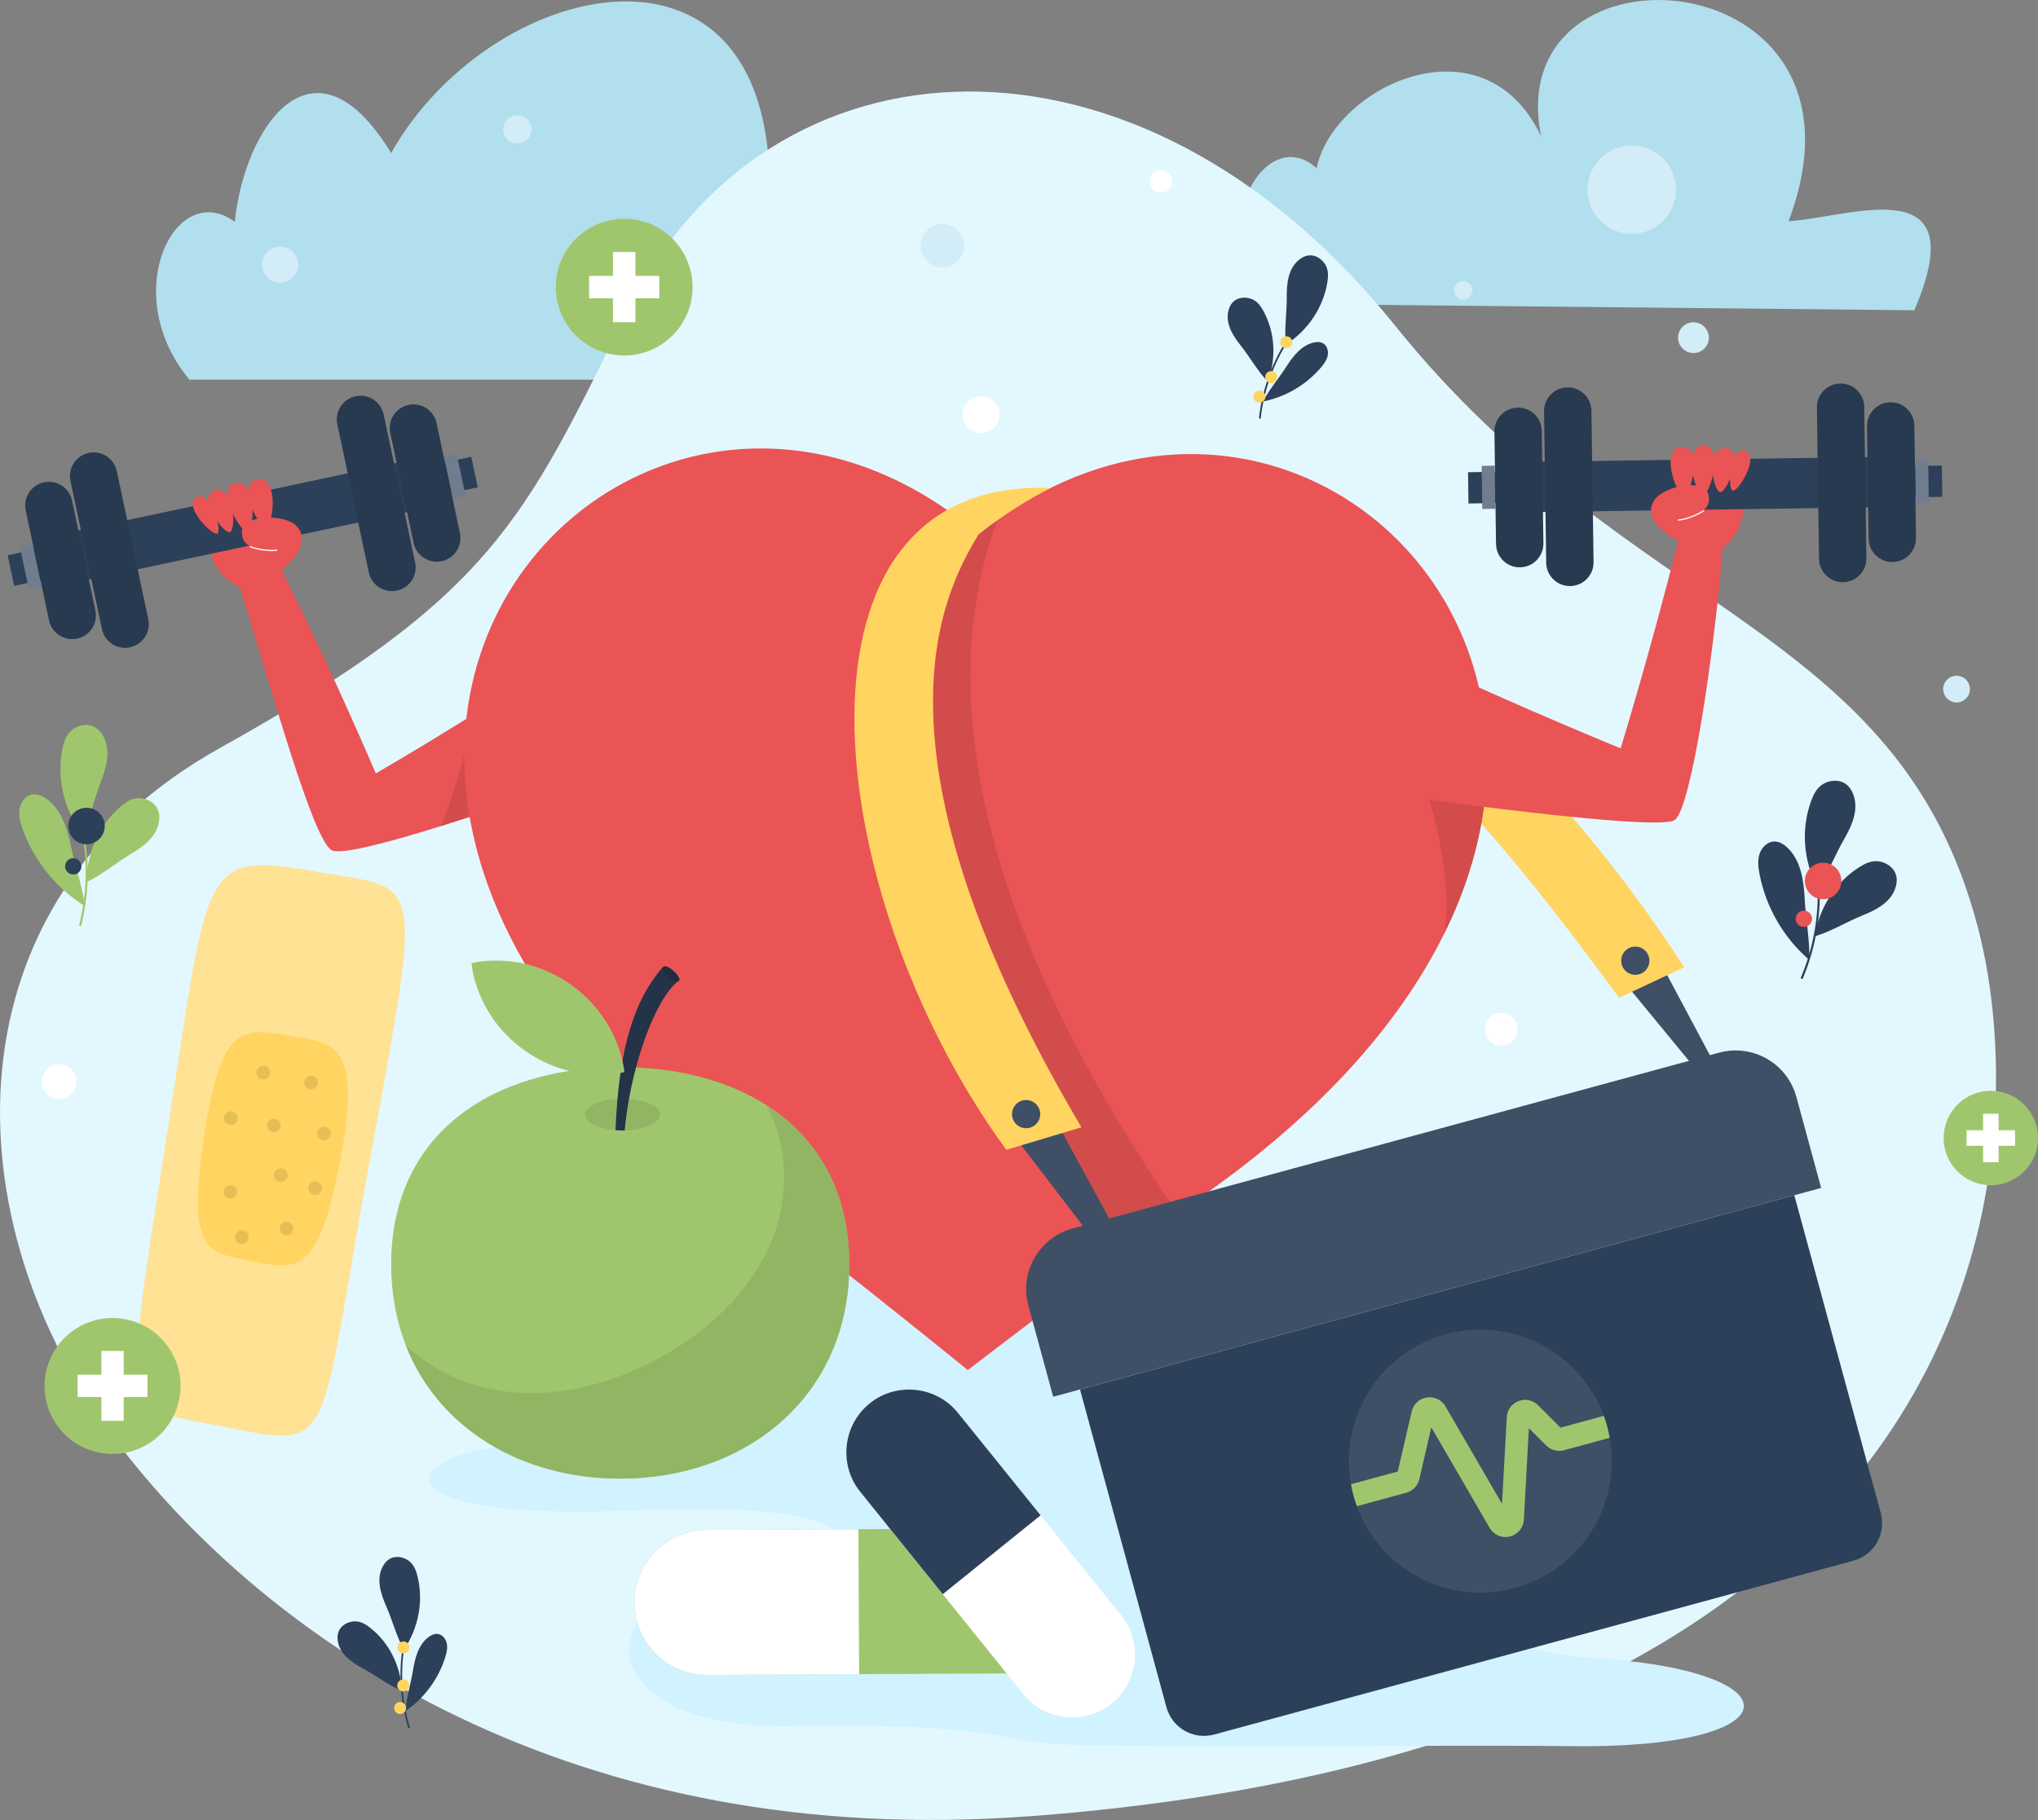 <?xml version="1.0" encoding="UTF-8"?> <svg xmlns="http://www.w3.org/2000/svg" id="_Слой_2" data-name="Слой 2" viewBox="0 0 420.86 375.91"><rect x="0" y="0" width="420.86" height="375.91" fill="#808080" stroke="none"/><defs><style> .cls-1 { fill: #283a50; } .cls-2 { fill: #3e4f66; } .cls-3 { fill: #a0c66d; } .cls-4 { fill: #d1f2ff; } .cls-5 { fill: #fff; } .cls-6 { fill: #e5bf56; } .cls-7 { fill: #707d8e; } .cls-8 { fill: #ea5455; } .cls-9 { fill: #243347; } .cls-10 { fill: #e3f7ff; } .cls-11 { fill: none; stroke: #fff; stroke-miterlimit: 10; stroke-width: .25px; } .cls-12 { fill: #2d4059; } .cls-13 { fill: #ffe293; } .cls-14 { fill: #d34c4c; } .cls-15 { fill: #ffd460; } .cls-16 { fill: #92b564; } .cls-17 { fill: #1f2d3e; } .cls-18 { fill: #b2dfed; } .cls-19 { fill: #d2edf7; } </style></defs><g id="Objects"><g><path class="cls-18" d="M39.12,78.42h157.23c10.65-34.54-23.89-34.22-37.77-31.96,5.49-65.54-56.5-52.62-77.81-14.85-16.14-26.47-30.35-5.17-32.28,14.21-12.27-9.04-24.21,14.85-9.36,32.61Z"></path><path class="cls-18" d="M260.53,62.74l134.79,1.34c12.69-29.6-13.46-19.1-25.97-18.4,20.63-54.57-59.67-60.03-51.1-17.52-11.81-24.97-42.82-10.4-46.36,6.58-10.02-9.16-22.85,10.87-11.36,28Z"></path><g><path class="cls-10" d="M212.85,375.11c-94.32,7.19-157.51-35.67-189.32-78.08-33.38-44.5-35.6-110.51,21.98-142.59,56.39-31.41,62.72-47.02,84.09-90.3,28.93-58.6,105.32-63.05,158.45,3.06,48.74,60.65,104.03,61.47,120.44,124.52,11.94,45.87,6.35,168.01-195.63,183.41Z"></path><g><g><path class="cls-13" d="M66.6,180.25c20.54,3.57,20.69,0,10.03,57.97-11.15,60.63-6.98,61.15-29.53,56.63-22.55-4.52-22.08.59-12.46-61.53,8.67-55.94,6.71-57.46,31.96-53.07Z"></path><path class="cls-15" d="M60.23,214c8.34,1.45,14.53,1.2,10.2,24.73-4.53,24.62-8.97,23.63-18.12,21.8-9.16-1.84-13.98-1.16-10.08-26.38,3.52-22.71,7.74-21.93,17.99-20.15Z"></path></g><path class="cls-6" d="M58.27,254.84c-.6-.5-.68-1.39-.18-1.99.5-.6,1.39-.68,1.99-.18s.68,1.39.18,1.99c-.5.6-1.39.68-1.99.18Z"></path><path class="cls-6" d="M57.07,243.82c-.6-.5-.68-1.39-.18-1.99s1.39-.68,1.99-.18c.6.5.68,1.39.18,1.99-.5.6-1.39.68-1.99.18Z"></path><path class="cls-6" d="M49.03,256.6c-.6-.5-.68-1.39-.18-1.99.5-.6,1.39-.68,1.99-.18.6.5.68,1.39.18,1.99-.5.6-1.39.68-1.99.18Z"></path><path class="cls-6" d="M64.2,246.48c-.6-.5-.68-1.39-.18-1.99.5-.6,1.39-.68,1.99-.18.6.5.68,1.39.18,1.99-.5.6-1.39.68-1.99.18Z"></path><path class="cls-6" d="M65.99,235.2c-.6-.5-.68-1.39-.18-1.99.5-.6,1.39-.68,1.99-.18.6.5.68,1.39.18,1.99-.5.6-1.39.68-1.99.18Z"></path><path class="cls-6" d="M55.65,233.54c-.6-.5-.68-1.39-.18-1.99.5-.6,1.39-.68,1.99-.18.6.5.68,1.39.18,1.99-.5.6-1.39.68-1.99.18Z"></path><path class="cls-6" d="M63.33,224.67c-.6-.5-.68-1.39-.18-1.99.5-.6,1.39-.68,1.99-.18s.68,1.39.18,1.99c-.5.6-1.39.68-1.99.18Z"></path><path class="cls-6" d="M46.69,247.26c-.6-.5-.68-1.39-.18-1.99.5-.6,1.39-.68,1.99-.18.6.5.68,1.39.18,1.99-.5.6-1.39.68-1.99.18Z"></path><path class="cls-6" d="M53.46,222.61c-.6-.5-.68-1.39-.18-1.99s1.39-.68,1.99-.18c.6.5.68,1.39.18,1.99-.5.6-1.39.68-1.99.18Z"></path><path class="cls-6" d="M46.76,232.04c-.6-.5-.68-1.39-.18-1.99.5-.6,1.39-.68,1.99-.18.6.5.68,1.39.18,1.99-.5.6-1.39.68-1.99.18Z"></path></g><g><polygon class="cls-2" points="336.59 204.29 343.91 200.7 353.28 218.28 349.36 219.82 336.59 204.29"></polygon><path class="cls-15" d="M216.97,100.79c32.31,1.47,89.44,34.96,130.81,98.99l-13.43,6.32c-34.04-46.63-69.7-87.45-132.26-95.75,0,0,4.42-7.44,14.88-9.56Z"></path><g><path class="cls-8" d="M49.52,121.31c-2.45-1.16-5.28-3.44-6.09-7.67-.81-4.22,14.44-3.17,14.44-3.17,1.22.34.28,7.32.28,7.32,0,0-3.01,3.64-8.63,3.52Z"></path><path class="cls-8" d="M105.42,165.87s-1.65.58-4.27,1.46c-2.65.89-6.29,2.09-10.2,3.32-9.37,2.94-20.22,5.96-22.36,5-3.92-1.76-12.58-33.65-19.07-54.35l8.63-3.52c10.32,20.41,19.45,41.97,19.45,41.97,0,0,31.74-18.34,39.91-26.09,5.8,14.02-12.09,32.19-12.09,32.19Z"></path><path class="cls-14" d="M101.15,167.33c-2.65.89-6.29,2.09-10.2,3.32,2.58-5.32,4.71-14.68,5.77-17.31,2.6,3.89,3.85,9.82,4.42,13.98Z"></path><g><g><g><rect class="cls-12" x="2.16" y="113.62" width="9.54" height="6.46" transform="translate(-24.13 3.99) rotate(-11.99)"></rect><rect class="cls-7" x="4.98" y="112.52" width="2.69" height="8.9" transform="translate(36.82 230.08) rotate(168.01)"></rect></g><g><g><rect class="cls-12" x="88.55" y="95.27" width="9.54" height="6.46" transform="translate(205.07 175.46) rotate(168.01)"></rect><rect class="cls-12" x="10.73" y="102.48" width="78.78" height="10.39" transform="translate(-21.28 12.76) rotate(-11.99)"></rect></g><rect class="cls-7" x="92.57" y="93.92" width="2.69" height="8.9" transform="translate(-18.39 21.66) rotate(-11.99)"></rect><path class="cls-1" d="M81.96,121.99h0c-2.64.56-5.24-1.13-5.8-3.77l-6.5-30.58c-.56-2.64,1.13-5.24,3.77-5.8h0c2.64-.56,5.24,1.13,5.8,3.77l6.5,30.58c.56,2.64-1.13,5.24-3.77,5.8Z"></path><path class="cls-1" d="M91.21,115.91h0c-2.64.56-5.24-1.13-5.8-3.77l-4.82-22.71c-.56-2.64,1.13-5.24,3.77-5.8h0c2.64-.56,5.24,1.13,5.8,3.77l4.82,22.71c.56,2.64-1.13,5.24-3.77,5.8Z"></path></g></g><path class="cls-1" d="M26.85,133.69h0c2.64-.56,4.33-3.16,3.77-5.8l-6.5-30.58c-.56-2.64-3.16-4.33-5.8-3.77h0c-2.64.56-4.33,3.16-3.77,5.8l6.5,30.59c.56,2.64,3.16,4.33,5.8,3.77Z"></path><path class="cls-1" d="M15.93,131.9h0c2.64-.56,4.33-3.16,3.77-5.8l-4.82-22.71c-.56-2.64-3.16-4.33-5.8-3.77h0c-2.64.56-4.33,3.16-3.77,5.8l4.82,22.71c.56,2.64,3.16,4.33,5.8,3.77Z"></path></g><path class="cls-8" d="M61.19,108.61c2.61,2.6.51,6.21-3.04,9.18l-1.9-4.94c-1.97.33-6.06,1.05-6.31-2.75-.25-3.8,8.65-4.1,11.25-1.5Z"></path><path class="cls-8" d="M53.31,99.01c4.18-.56,3.28,9.25,1.63,9.75-1.52.45-6.38-9.12-1.63-9.75Z"></path><path class="cls-8" d="M48.57,99.77c4.31-1.1,4.16,9.3,2.56,9.94-1.47.59-6.59-8.91-2.56-9.94Z"></path><path class="cls-8" d="M44.03,101.42c4.35-1.75,4.82,7.64,3.52,8.45-1.19.75-6.95-7.08-3.52-8.45Z"></path><path class="cls-8" d="M40.41,102.79c2.74-1.98,5.48,6.47,4.53,7.37-.88.82-7.09-5.52-4.53-7.37Z"></path><path class="cls-11" d="M51.58,112.89c2,.73,4.26.94,5.66.74"></path></g><path class="cls-4" d="M199.31,260.06c-96.3,2.02-116.72,14.68-90.94,23.63,25.78,8.95,37.95,13.96,5.37,14.32-32.58.36-39.74,16.47,16.83,13.96s46.88,11.05,26.49,12.53c-37.69,2.74-36.63,32.73,5.98,32.01,42.61-.72,43.07,3.08,56.32,3.79s86.23.07,104.19.36c47.55.75,48.33-15.75,4.65-18.26-43.68-2.51-54.34-52.66-14.64-53,39.7-.34,22.16-32.21-114.25-29.34Z"></path><path class="cls-8" d="M199.86,283.16c-.15.11,0,.18,0,.18,0,0,.14-.07,0-.18ZM205.96,107.41c-1.3.93-2.59,1.91-3.88,2.94-.9-.76-1.8-1.5-2.71-2.22-27.69-21.63-58.91-18.92-79.76-2.37-33.17,26.36-40.02,87.82,35.57,142.11,10.86,7.78,40.8,31.95,44.68,35.11,2.97-2.29,20.87-16,34.3-25.88,3.41-2.52,6.54-4.78,9.05-6.54.81-.57,1.54-1.08,2.21-1.53,26.73-18.18,43.56-37.48,52.76-56.08.59-1.21,1.16-2.42,1.7-3.62,4.3-9.68,6.55-19.15,7.09-28.11,3.13-52.59-52.88-88.27-101.01-53.82Z"></path><path class="cls-14" d="M306.97,161.23c-.54,8.97-2.79,18.43-7.09,28.11-.54,1.2-1.11,2.41-1.7,3.62,1.92-8.43-1.68-25.18-4.11-30.86,4.9-1.33,9.37-1.34,12.9-.88Z"></path><path class="cls-14" d="M243.21,250.58c-2.52,1.76-5.64,4.02-9.05,6.54-59.31-64.45-54.14-129.83-34.79-148.98.91.71,1.81,1.46,2.71,2.22,1.29-1.03,2.58-2.01,3.88-2.94-19.49,52.67,17.04,113.89,37.25,143.16Z"></path><g><g><path class="cls-12" d="M370.53,246.87l-147.5,40.12,17.85,65.63c1.16,4.28,5.57,6.8,9.85,5.64l132.02-35.91c4.28-1.16,6.8-5.57,5.64-9.85l-17.85-65.63Z"></path><path class="cls-2" d="M376.08,245.36l-158.59,43.13-5.12-18.81c-1.88-6.92,2.2-14.06,9.13-15.95l133.51-36.31c6.92-1.88,14.06,2.2,15.95,9.13l5.12,18.81Z"></path></g><g><path class="cls-2" d="M331.9,294.66c.21.77.38,1.54.51,2.31,2.5,13.71-5.88,27.29-19.58,31.02-13.74,3.74-27.86-3.76-32.63-16.89-.27-.71-.5-1.44-.7-2.18-.21-.78-.39-1.56-.52-2.35-2.47-13.7,5.9-27.26,19.6-30.98,13.71-3.73,27.83,3.75,32.61,16.86.27.73.51,1.47.71,2.22Z"></path><path class="cls-3" d="M331.9,294.66c.21.77.38,1.54.51,2.31l-9.44,2.57c-1.3.35-2.71-.02-3.67-.98l-3.58-3.57-1.03,18.89c-.1,1.65-1.21,3.02-2.79,3.45l-.12.03c-1.64.4-3.32-.32-4.16-1.79l-12.05-20.76-2.47,10.7c-.32,1.36-1.35,2.44-2.7,2.81l-10.19,2.77c-.27-.71-.5-1.44-.7-2.18-.21-.78-.39-1.56-.52-2.35l9.66-2.63,2.87-12.39c.35-1.53,1.58-2.66,3.13-2.9,1.55-.23,3.06.49,3.85,1.85l11.67,20.11.99-17.88c.07-1.52,1.01-2.8,2.42-3.33,1.42-.55,2.97-.21,4.05.86l4.63,4.62,8.94-2.43c.27.73.51,1.47.71,2.22Z"></path></g></g><g><path class="cls-3" d="M175.38,261.14c0,27.17-21.18,44.26-47.31,44.26-20.33,0-37.67-10.35-44.35-27.76-1.91-4.95-2.94-10.47-2.94-16.5,0-27.17,21.17-40.73,47.3-40.73,11.47,0,21.97,2.61,30.17,7.84,10.46,6.68,17.13,17.64,17.13,32.88Z"></path><path class="cls-16" d="M175.38,261.14c0,27.17-21.18,44.26-47.31,44.26-20.33,0-37.67-10.35-44.35-27.76.25.29.48.54.69.74,5.23,4.77,12.05,7.85,19.1,8.9,11.03,1.64,22.41-1.32,32.2-6.57,10.36-5.56,19.49-14.02,23.78-24.81,3.51-8.86,3.3-19.36-1.25-27.64,10.46,6.68,17.13,17.64,17.13,32.88Z"></path><path class="cls-16" d="M136.32,230.21c0,1.76-3.24,3.19-7.33,3.29-.13,0-.27,0-.41,0-.51,0-1-.02-1.48-.06-3.57-.3-6.26-1.64-6.26-3.24s2.9-3.04,6.68-3.26c.35-.02.7-.03,1.06-.03.45,0,.89.01,1.32.05,3.65.27,6.41,1.62,6.41,3.24Z"></path><g><path class="cls-9" d="M140.18,202.58c-3.62,2.44-8.15,12.53-10.28,24.38-.39,2.13-.7,4.32-.91,6.53-.13,0-.27,0-.41,0-.51,0-1-.02-1.48-.06.1-2.29.24-4.45.42-6.5,1.16-12.84,4.11-21.15,9.38-27.21l3.28,2.85Z"></path><path class="cls-17" d="M136.91,199.74c.82-.94,4.1,2.29,3.28,2.85-.83.55-3.92-2.1-3.28-2.85Z"></path></g><g id="Artwork_48" data-name="Artwork 48"><path class="cls-3" d="M128.93,221.44s-.23.06-.63.14c-.4.08-.99.18-1.69.25-1.41.15-3.31.21-5.4,0-2.08-.21-4.34-.7-6.54-1.52-2.21-.81-4.37-1.96-6.35-3.36-1.98-1.4-3.77-3.07-5.26-4.89-1.5-1.82-2.69-3.79-3.57-5.69-.88-1.9-1.44-3.73-1.75-5.11-.16-.69-.26-1.27-.31-1.68-.06-.41-.08-.65-.07-.65,0,0,.23-.06.64-.14.4-.08.99-.18,1.69-.25,1.41-.16,3.32-.22,5.4-.01,2.08.21,4.34.7,6.54,1.52,2.21.82,4.36,1.97,6.33,3.38,1.97,1.41,3.76,3.08,5.25,4.9,1.49,1.82,2.69,3.79,3.57,5.69.88,1.9,1.44,3.72,1.76,5.1.16.69.26,1.27.32,1.68.06.41.08.64.08.64Z"></path></g></g><g><path class="cls-8" d="M355.74,113.2c2.13-1.67,4.39-4.53,4.24-8.83-.15-4.3-14.79.11-14.79.11-1.11.6,1.35,7.2,1.35,7.2,0,0,3.74,2.88,9.19,1.52Z"></path><path class="cls-8" d="M290.32,134.57c9.69,5.74,44.35,20.01,44.35,20.01,0,0,6.35-20.7,11.89-42.89l9.19,1.52c-1.74,21.63-6.46,53.56-9.89,56.14s-57.16-5.04-57.16-5.04c0,0-.93-14.79,1.62-29.74Z"></path><g><g><g><rect class="cls-12" x="391.52" y="96.18" width="9.54" height="6.46" transform="translate(793.96 193.18) rotate(179.18)"></rect><rect class="cls-7" x="395.56" y="94.95" width="2.69" height="8.9" transform="translate(-1.37 5.65) rotate(-.81)"></rect></g><g><g><rect class="cls-12" x="303.21" y="97.44" width="9.54" height="6.46" transform="translate(-1.4 4.39) rotate(-.81)"></rect><rect class="cls-12" x="312.74" y="94.85" width="78.78" height="10.39" transform="translate(-1.39 5.02) rotate(-.81)"></rect></g><rect class="cls-7" x="306.02" y="96.22" width="2.69" height="8.9" transform="translate(616.14 196.97) rotate(179.19)"></rect><path class="cls-1" d="M324.26,121.05h0c2.7-.04,4.86-2.26,4.82-4.96l-.44-31.26c-.04-2.7-2.26-4.86-4.96-4.82h0c-2.7.04-4.86,2.26-4.82,4.96l.44,31.26c.04,2.7,2.26,4.86,4.96,4.82Z"></path><path class="cls-1" d="M313.9,117.18h0c2.7-.04,4.86-2.26,4.82-4.96l-.33-23.21c-.04-2.7-2.26-4.86-4.96-4.82h0c-2.7.04-4.86,2.26-4.82,4.96l.33,23.21c.04,2.7,2.26,4.86,4.96,4.82Z"></path></g></g><path class="cls-1" d="M380.6,120.25h0c-2.7.04-4.92-2.12-4.96-4.82l-.44-31.26c-.04-2.7,2.12-4.92,4.82-4.96h0c2.7-.04,4.92,2.12,4.96,4.82l.44,31.26c.04,2.7-2.12,4.92-4.82,4.96Z"></path><path class="cls-1" d="M390.84,116.08h0c-2.7.04-4.92-2.12-4.96-4.82l-.33-23.21c-.04-2.7,2.12-4.92,4.82-4.96h0c2.7-.04,4.92,2.12,4.96,4.82l.33,23.21c.04,2.7-2.12,4.92-4.82,4.96Z"></path></g><path class="cls-8" d="M341.55,103.41c-1.96,3.11.88,6.17,5,8.28l.76-5.24c1.99-.11,6.15-.32,5.55-4.08-.6-3.76-9.34-2.08-11.3,1.03Z"></path><path class="cls-8" d="M347.11,92.3c-4.2.38-1.15,9.75.57,9.87,1.58.1,4.2-10.3-.57-9.87Z"></path><path class="cls-8" d="M351.9,91.98c-4.45-.12-1.99,9.99-.29,10.26,1.56.24,4.45-10.15.29-10.26Z"></path><path class="cls-8" d="M356.69,92.6c-4.63-.74-3.01,8.52-1.56,9.03,1.33.47,5.21-8.44,1.56-9.03Z"></path><path class="cls-8" d="M360.53,93.13c-3.11-1.32-3.91,7.53-2.78,8.19,1.04.61,5.69-6.95,2.78-8.19Z"></path><path class="cls-11" d="M351.88,105.45c-1.79,1.16-3.95,1.86-5.36,1.98"></path></g><g><path class="cls-3" d="M131.01,331.04c-.02-4.11,1.65-7.86,4.34-10.59,2.71-2.73,6.44-4.43,10.55-4.45l61.96-.3c8.23-.04,14.99,6.67,15.03,14.9.02,4.11-1.65,7.86-4.34,10.59-2.71,2.73-6.44,4.43-10.55,4.45l-61.96.3c-8.23.04-14.99-6.67-15.03-14.9Z"></path><path class="cls-5" d="M131.01,331.04c-.02-4.11,1.65-7.86,4.34-10.59,2.71-2.73,6.44-4.43,10.55-4.45l31.37-.15.14,29.95-31.37.15c-8.23.04-14.99-6.67-15.03-14.9Z"></path></g><g><path class="cls-5" d="M179.58,289.87c2.77-2.24,6.21-3.14,9.52-2.79,3.31.35,6.48,1.96,8.72,4.74l33.71,41.8c4.48,5.55,3.59,13.76-1.96,18.24-2.77,2.24-6.21,3.14-9.52,2.79-3.31-.35-6.48-1.96-8.72-4.74l-33.71-41.8c-4.48-5.55-3.59-13.76,1.96-18.24Z"></path><path class="cls-12" d="M179.58,289.87c2.77-2.24,6.21-3.14,9.52-2.79,3.31.35,6.48,1.96,8.72,4.74l17.07,21.16-20.2,16.29-17.06-21.16c-4.48-5.55-3.59-13.76,1.96-18.24Z"></path></g><polygon class="cls-2" points="210.32 235.79 218.74 232.78 229.42 252.32 223.91 253.56 210.32 235.79"></polygon><path class="cls-15" d="M207.81,237.49c-38.93-53.33-47.77-138.99,9.15-136.7,0,0-7.04,3.37-14.88,9.56-7.31,12.24-24.78,44.53,21.24,122.49l-15.51,4.65Z"></path><path class="cls-2" d="M214.81,230.12c0,1.61-1.3,2.91-2.91,2.91s-2.91-1.3-2.91-2.91,1.3-2.91,2.91-2.91,2.91,1.3,2.91,2.91Z"></path><path class="cls-2" d="M340.61,198.43c0,1.61-1.3,2.91-2.91,2.91s-2.91-1.3-2.91-2.91,1.3-2.91,2.91-2.91,2.91,1.3,2.91,2.91Z"></path></g><g><g id="Artwork_54" data-name="Artwork 54"><g><path class="cls-3" d="M16.36,191.02c.41-1.61.72-3.24.94-4.88.22-1.64.35-3.29.38-4.95.04-1.66-.02-3.32-.17-4.97-.15-1.65-.39-3.29-.72-4.91-.33-1.62-.75-3.22-1.27-4.78-.06-.2-.13-.4-.2-.6-.09-.26.32-.38.41-.12.54,1.58.99,3.2,1.35,4.83.36,1.63.62,3.28.79,4.94.17,1.66.25,3.32.24,4.99-.01,1.68-.12,3.35-.32,5.02-.2,1.65-.49,3.3-.87,4.92-.05.2-.1.41-.15.61-.07.26-.48.16-.41-.1h0Z"></path><path class="cls-3" d="M16.95,172.26c1.55-2.86,2.62-7.62,3.79-10.59,1.29-3.28,2.31-6.96.36-9.99-.51-.79-1.27-1.54-2.34-1.83-1.5-.41-3.23.23-4.22,1.22-.99.99-1.37,2.27-1.63,3.51-1.23,6.05.22,12.39,4.03,17.69"></path><path class="cls-3" d="M17.84,182.18c2.84-1.23,6.41-4.16,9.02-5.7,2.88-1.69,5.78-3.85,6.03-7.27.07-.89-.09-1.9-.74-2.75-.92-1.19-2.62-1.74-3.95-1.57-1.33.16-2.36.89-3.27,1.67-4.43,3.81-6.97,9.41-7.09,15.63"></path><path class="cls-3" d="M17.52,187.15c-.35-3.5-2.1-8.68-2.81-12.12-.78-3.8-1.99-7.89-5.18-10.09-.83-.57-1.84-1-2.84-.85-1.4.22-2.42,1.58-2.65,2.99s.16,2.83.64,4.17c2.34,6.54,6.94,12.24,12.83,15.91"></path></g></g><path class="cls-12" d="M21.63,170.61c0,2.08-1.69,3.77-3.77,3.77s-3.77-1.69-3.77-3.77,1.69-3.77,3.77-3.77,3.77,1.69,3.77,3.77Z"></path><path class="cls-12" d="M16.81,178.94c0,.93-.75,1.68-1.68,1.68s-1.68-.75-1.68-1.68.75-1.68,1.68-1.68,1.68.75,1.68,1.68Z"></path></g><g><g id="Artwork_54-2" data-name="Artwork 54"><g><path class="cls-12" d="M371.89,201.9c.65-1.53,1.21-3.09,1.68-4.68.47-1.59.84-3.2,1.13-4.83.29-1.63.48-3.28.59-4.94.1-1.65.12-3.31.04-4.96-.08-1.65-.25-3.29-.52-4.92-.03-.21-.07-.41-.11-.62-.05-.27.37-.33.42-.06.29,1.65.49,3.31.6,4.98.1,1.67.11,3.34.03,5.01-.08,1.66-.26,3.32-.52,4.97-.27,1.66-.63,3.3-1.08,4.91-.45,1.6-.99,3.18-1.61,4.73-.08.19-.16.39-.24.58-.11.25-.5.09-.39-.16h0Z"></path><path class="cls-12" d="M375.33,183.45c1.96-2.6,3.75-7.13,5.36-9.89,1.77-3.04,3.34-6.52,1.88-9.82-.38-.86-1.02-1.72-2.03-2.17-1.42-.63-3.23-.27-4.36.57-1.13.83-1.7,2.03-2.14,3.22-2.14,5.79-1.68,12.28,1.29,18.1"></path><path class="cls-12" d="M374.71,193.39c2.99-.79,6.97-3.14,9.78-4.26,3.1-1.23,6.3-2.92,7.07-6.27.2-.87.21-1.89-.31-2.83-.73-1.32-2.32-2.11-3.66-2.16-1.34-.04-2.47.52-3.49,1.15-4.96,3.09-8.33,8.24-9.38,14.37"></path><path class="cls-12" d="M373.62,198.25c.19-3.51-.76-8.9-.93-12.41-.19-3.87-.76-8.1-3.58-10.76-.73-.7-1.66-1.27-2.68-1.27-1.42,0-2.63,1.2-3.07,2.55-.44,1.35-.27,2.82,0,4.22,1.32,6.82,4.99,13.15,10.26,17.68"></path></g></g><path class="cls-8" d="M380.21,182.53c-.32,2.06-2.24,3.47-4.3,3.15-2.06-.32-3.47-2.24-3.15-4.3.32-2.06,2.24-3.47,4.3-3.15,2.06.32,3.47,2.24,3.15,4.3Z"></path><path class="cls-8" d="M374.18,190.03c-.14.92-1,1.55-1.92,1.41-.92-.14-1.55-1-1.41-1.92.14-.92,1-1.55,1.92-1.41.92.14,1.55,1,1.41,1.92Z"></path></g><g><g id="Artwork_54-3" data-name="Artwork 54"><g><path class="cls-12" d="M84.62,356.74c-.4-1.36-.73-2.74-.98-4.13-.25-1.39-.42-2.8-.51-4.2-.09-1.41-.1-2.83-.04-4.24.07-1.41.21-2.82.44-4.21.22-1.39.53-2.77.91-4.13.05-.17.1-.34.15-.51.07-.22-.28-.31-.35-.09-.4,1.37-.73,2.76-.97,4.17-.24,1.4-.41,2.82-.5,4.24-.09,1.42-.09,2.84-.02,4.26.07,1.43.23,2.86.46,4.27.23,1.4.54,2.79.92,4.16.05.17.1.34.15.51.07.22.41.12.35-.1h0Z"></path><path class="cls-12" d="M83.43,340.77c-1.42-2.39-2.51-6.4-3.62-8.89-1.22-2.75-2.22-5.85-.67-8.51.4-.69,1.02-1.36,1.92-1.65,1.27-.4,2.77.08,3.64.89.88.81,1.25,1.88,1.51,2.93,1.27,5.12.27,10.58-2.8,15.23"></path><path class="cls-12" d="M83.03,349.25c-2.47-.95-5.61-3.32-7.89-4.53-2.52-1.34-5.07-3.07-5.41-5.98-.09-.76,0-1.63.53-2.37.74-1.05,2.17-1.57,3.31-1.48,1.14.09,2.05.67,2.85,1.3,3.92,3.09,6.29,7.77,6.61,13.07"></path><path class="cls-12" d="M83.71,353.43c.14-2.38,1.18-5.95,1.55-8.3.42-2.6,1.12-5.41,3.22-6.99.55-.41,1.22-.73,1.9-.66.96.11,1.68,1,1.88,1.95s-.03,1.92-.31,2.85c-1.4,4.5-4.35,8.5-8.25,11.16"></path></g></g><circle class="cls-15" cx="82.63" cy="352.78" r="1.24"></circle><path class="cls-15" d="M84.51,348.12c0,.68-.55,1.24-1.24,1.24s-1.24-.55-1.24-1.24.55-1.24,1.24-1.24,1.24.55,1.24,1.24Z"></path><path class="cls-15" d="M84.56,340.27c0,.68-.55,1.24-1.24,1.24s-1.24-.55-1.24-1.24.55-1.24,1.24-1.24,1.24.55,1.24,1.24Z"></path></g><g><g id="Artwork_54-4" data-name="Artwork 54"><g><path class="cls-12" d="M260.35,86.34c.16-1.41.4-2.8.72-4.18.32-1.38.72-2.73,1.19-4.06.47-1.33,1.02-2.64,1.64-3.92.62-1.27,1.3-2.51,2.06-3.7.75-1.19,1.57-2.34,2.46-3.44.11-.14.22-.28.34-.42.15-.18-.14-.4-.29-.22-.91,1.1-1.76,2.25-2.54,3.45-.78,1.19-1.49,2.43-2.13,3.71-.64,1.27-1.21,2.58-1.7,3.91-.5,1.34-.92,2.71-1.26,4.1-.34,1.38-.61,2.78-.79,4.19-.02.18-.04.35-.06.53-.03.23.33.27.36.04h0Z"></path><path class="cls-12" d="M265.54,71.19c-.37-2.75.21-6.88.18-9.6-.04-3.01.26-6.25,2.73-8.08.65-.48,1.48-.85,2.42-.76,1.32.13,2.51,1.16,3,2.25.49,1.09.41,2.22.24,3.29-.85,5.2-3.92,9.83-8.56,12.9"></path><path class="cls-12" d="M261.83,78.83c-1.89-1.84-3.86-5.26-5.47-7.27-1.79-2.22-3.45-4.82-2.62-7.63.22-.73.64-1.49,1.42-1.97,1.09-.67,2.61-.59,3.63-.06,1.01.53,1.62,1.42,2.11,2.32,2.39,4.38,2.72,9.62.93,14.62"></path><path class="cls-12" d="M260.81,82.94c1.06-2.14,3.42-5.01,4.7-7.02,1.41-2.23,3.16-4.53,5.71-5.16.67-.16,1.41-.2,2,.14.84.48,1.15,1.59.96,2.53-.19.95-.78,1.76-1.41,2.49-3.06,3.59-7.35,6.1-11.97,7.01"></path></g></g><path class="cls-15" d="M261.22,82.41c-.27.63-1,.92-1.63.65-.63-.27-.92-1-.65-1.63s1-.92,1.63-.65.92,1,.65,1.63Z"></path><path class="cls-15" d="M263.64,78.38c-.27.63-1,.92-1.63.65s-.92-1-.65-1.63c.27-.63,1-.92,1.63-.65.63.27.92,1,.65,1.63Z"></path><path class="cls-15" d="M266.77,71.18c-.27.63-1,.92-1.63.65-.63-.27-.92-1-.65-1.63.27-.63,1-.92,1.63-.65.63.27.92,1,.65,1.63Z"></path></g><g><circle class="cls-3" cx="128.9" cy="59.3" r="14.12"></circle><polygon class="cls-5" points="131.22 56.98 131.22 52.05 126.58 52.05 126.58 56.98 121.65 56.98 121.65 61.62 126.58 61.62 126.58 66.55 131.22 66.55 131.22 61.62 136.15 61.62 136.15 56.98 131.22 56.98"></polygon></g><g><circle class="cls-3" cx="411.12" cy="235.05" r="9.75"></circle><polygon class="cls-5" points="412.72 233.45 412.72 230.04 409.52 230.04 409.52 233.45 406.11 233.45 406.11 236.65 409.52 236.65 409.52 240.05 412.72 240.05 412.72 236.65 416.12 236.65 416.12 233.45 412.72 233.45"></polygon></g><g><circle class="cls-3" cx="23.24" cy="286.25" r="14.04" transform="translate(-263.03 263.34) rotate(-80.78)"></circle><polygon class="cls-5" points="25.55 283.94 25.55 279.03 20.94 279.03 20.94 283.94 16.03 283.94 16.03 288.55 20.94 288.55 20.94 293.46 25.55 293.46 25.55 288.55 30.45 288.55 30.45 283.94 25.55 283.94"></polygon></g><circle class="cls-19" cx="194.63" cy="50.75" r="4.48" transform="translate(113.35 234.74) rotate(-80.78)"></circle><path class="cls-19" d="M61.57,54.67c0,2.06-1.67,3.73-3.73,3.73s-3.73-1.67-3.73-3.73,1.67-3.73,3.73-3.73,3.73,1.67,3.73,3.73Z"></path><path class="cls-19" d="M109.75,26.72c0,1.61-1.31,2.92-2.92,2.92s-2.92-1.31-2.92-2.92,1.31-2.92,2.92-2.92,2.92,1.31,2.92,2.92Z"></path><circle class="cls-19" cx="336.97" cy="39.17" r="9.13"></circle><path class="cls-19" d="M352.89,69.74c0,1.76-1.43,3.18-3.18,3.18s-3.18-1.43-3.18-3.18,1.43-3.18,3.18-3.18,3.18,1.43,3.18,3.18Z"></path><path class="cls-19" d="M304.07,59.97c0,1.06-.86,1.91-1.91,1.91s-1.91-.86-1.91-1.91.86-1.91,1.91-1.91,1.91.86,1.91,1.91Z"></path><path class="cls-19" d="M406.8,142.33c0,1.52-1.24,2.76-2.76,2.76s-2.76-1.24-2.76-2.76,1.24-2.76,2.76-2.76,2.76,1.24,2.76,2.76Z"></path><path class="cls-5" d="M15.82,223.42c0,1.99-1.62,3.61-3.61,3.61s-3.61-1.62-3.61-3.61,1.62-3.61,3.61-3.61,3.61,1.62,3.61,3.61Z"></path><path class="cls-5" d="M313.41,212.59c0,1.88-1.52,3.4-3.4,3.4s-3.4-1.52-3.4-3.4,1.52-3.4,3.4-3.4,3.4,1.52,3.4,3.4Z"></path><path class="cls-5" d="M206.43,85.66c0,2.11-1.71,3.82-3.82,3.82s-3.82-1.71-3.82-3.82,1.71-3.82,3.82-3.82,3.82,1.71,3.82,3.82Z"></path><circle class="cls-5" cx="239.75" cy="37.47" r="2.33"></circle></g></g></g></svg> 